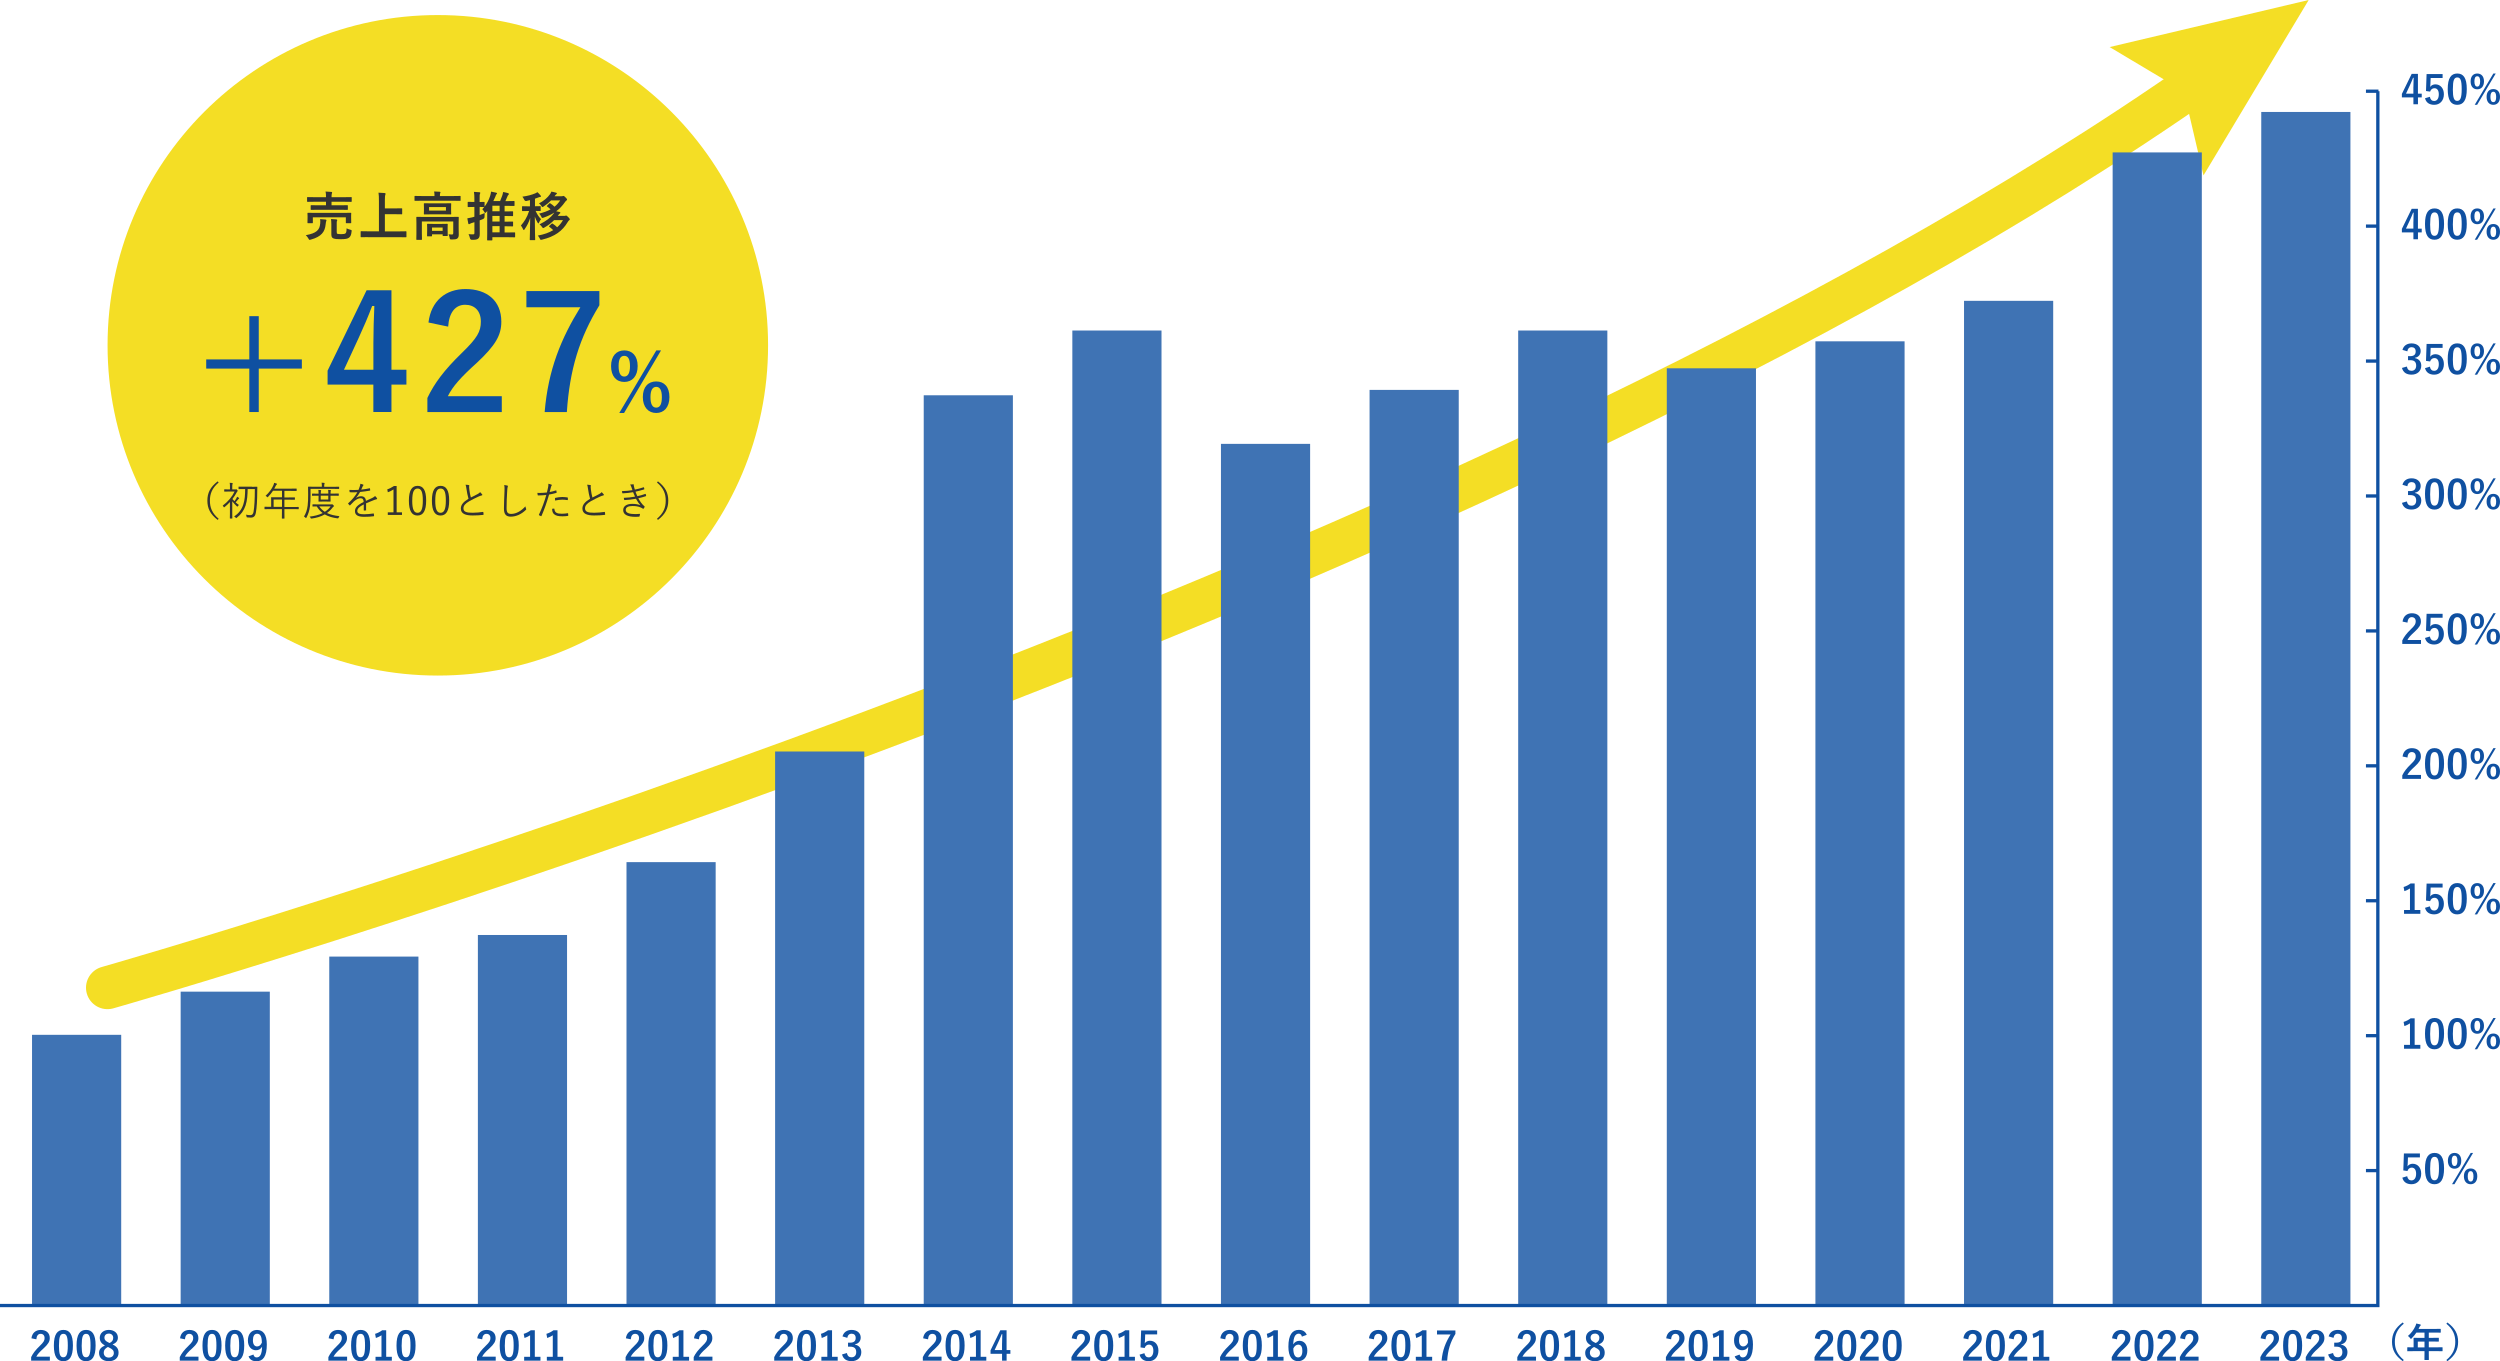 <?xml version="1.0" encoding="UTF-8"?>
<svg id="_レイヤー_2" data-name="レイヤー 2" xmlns="http://www.w3.org/2000/svg" viewBox="0 0 756.99 412.17">
  <defs>
    <style>
      .cls-1 {
        stroke: #f4de25;
        stroke-linecap: round;
        stroke-linejoin: round;
        stroke-width: 13px;
      }

      .cls-1, .cls-2 {
        fill: none;
      }

      .cls-2 {
        stroke: #0f50a1;
        stroke-miterlimit: 10;
      }

      .cls-3 {
        fill: #0f50a1;
      }

      .cls-3, .cls-4, .cls-5, .cls-6 {
        stroke-width: 0px;
      }

      .cls-4 {
        fill: #3f73b4;
      }

      .cls-5 {
        fill: #333;
      }

      .cls-6 {
        fill: #f4de25;
      }
    </style>
  </defs>
  <g id="_イラスト" data-name="イラスト">
    <g>
      <g>
        <circle class="cls-6" cx="132.57" cy="104.56" r="100"/>
        <g>
          <path class="cls-5" d="M96.95,67.75c.05-.51.05-.96-.02-1.41.57.03,1.13.08,1.65.14.18.03.27.1.27.21,0,.13-.05.19-.09.32-.05.11-.11.46-.16.93-.21,2.23-1.24,3.71-4.48,4.61-.17.05-.29.08-.37.08-.14,0-.19-.1-.35-.38-.21-.38-.51-.8-.81-1.04,3.26-.58,4.21-1.62,4.35-3.46ZM96.42,63.52c-1.54,0-2.1.03-2.19.03-.14,0-.16-.02-.16-.18v-1.06c0-.16.02-.18.16-.18.09,0,.65.03,2.19.03h2.29v-1.07h-3.49c-1.46,0-1.95.03-2.05.03-.17,0-.19-.02-.19-.19v-1.09c0-.14.02-.16.19-.16.1,0,.59.03,2.05.03h3.49v-.03c0-.78-.02-1.18-.13-1.68.6.02,1.21.05,1.75.11.14.02.24.1.24.16,0,.11-.03.19-.08.32-.06.16-.1.5-.1,1.09v.03h3.88c1.46,0,1.97-.03,2.06-.03.16,0,.17.02.17.16v1.09c0,.18-.02.19-.17.19-.1,0-.6-.03-2.06-.03h-3.88v1.07h2.57c1.56,0,2.1-.03,2.18-.03.17,0,.19.02.19.18v1.06c0,.16-.02.18-.19.18-.08,0-.62-.03-2.18-.03h-6.54ZM104.05,64.46c1.49,0,2.02-.03,2.13-.03.16,0,.17.02.17.16,0,.1-.03.35-.03.7v.58c0,1.22.03,1.44.03,1.54,0,.16-.02.18-.17.18h-1.29c-.16,0-.17-.02-.17-.18v-1.6h-9.99v1.6c0,.16-.02.18-.17.18h-1.27c-.17,0-.19-.02-.19-.18,0-.11.03-.32.03-1.54v-.48c0-.45-.03-.69-.03-.8,0-.14.02-.16.19-.16.1,0,.63.03,2.11.03h8.66ZM101.97,70.29c0,.37.05.45.22.51.19.06.49.1,1.13.1s1.08-.06,1.29-.24c.25-.21.32-.64.33-1.52.35.18.71.3,1.14.42.41.11.43.11.38.53-.11,1.07-.33,1.5-.76,1.86-.41.34-1.11.48-2.54.48-1.14,0-1.73-.05-2.24-.26-.3-.13-.59-.4-.59-1.14v-3.06c0-.59-.03-1.15-.1-1.65.59.03,1.08.06,1.59.11.21.03.3.11.3.19,0,.13-.05.24-.1.32-.05.13-.06.27-.06.78v2.56Z"/>
          <path class="cls-5" d="M111.39,71.8c-1.43,0-1.92.03-2.02.03-.16,0-.17-.02-.17-.18v-1.46c0-.16.02-.18.17-.18.1,0,.59.03,2.02.03h3.35v-9.03c0-1.3-.02-1.95-.13-2.67.6.02,1.32.05,1.86.11.16.02.29.11.29.21,0,.13-.06.24-.11.37-.06.18-.11.58-.11,1.54v2.53h3.11c1.38,0,1.86-.03,1.95-.03.16,0,.18.02.18.18v1.46c0,.16-.02.18-.18.18-.09,0-.57-.03-1.95-.03h-3.11v5.2h4.34c1.43,0,1.92-.03,2.02-.03.16,0,.17.02.17.18v1.46c0,.16-.02.18-.17.18-.1,0-.59-.03-2.02-.03h-9.48Z"/>
          <path class="cls-5" d="M127.7,60.78c-1.43,0-1.92.03-2.02.03-.16,0-.17-.02-.17-.18v-1.12c0-.16.02-.18.17-.18.1,0,.59.03,2.02.03h3.86v-.05c0-.53-.02-.94-.11-1.33.59,0,1.14.03,1.68.08.16.02.25.08.25.16,0,.11-.06.19-.11.32-.03.13-.06.34-.06.77v.05h4.07c1.43,0,1.92-.03,2.02-.03.16,0,.17.02.17.18v1.12c0,.16-.02.18-.17.18-.1,0-.59-.03-2.02-.03h-9.58ZM138.88,68.99c0,.86.03,1.54.03,2.03,0,.43-.06.86-.38,1.15-.29.26-.65.34-1.79.34-.49,0-.51-.03-.59-.5-.06-.38-.19-.78-.33-1.06.48.05.68.06,1.02.06.25,0,.4-.11.4-.45v-3.51h-9.5v3.59c0,1.18.03,1.73.03,1.81,0,.16-.02.18-.17.18h-1.37c-.16,0-.17-.02-.17-.18,0-.1.03-.58.03-1.81v-3.1c0-1.12-.03-1.6-.03-1.7,0-.16.02-.18.17-.18.11,0,.64.03,2.14.03h8.23c1.51,0,2.03-.03,2.14-.03.16,0,.17.02.17.18,0,.1-.03.66-.03,1.82v1.31ZM134.4,61.57c1.45,0,1.95-.03,2.05-.03.16,0,.17.02.17.18,0,.11-.03.35-.03,1.04v.98c0,.66.03.91.03,1.01,0,.16-.02.18-.17.18-.1,0-.6-.03-2.05-.03h-3.83c-1.45,0-1.95.03-2.05.03-.16,0-.18-.02-.18-.18,0-.1.03-.35.03-1.01v-.98c0-.69-.03-.93-.03-1.04,0-.16.02-.18.18-.18.09,0,.6.03,2.05.03h3.83ZM129.49,71.57c-.16,0-.18-.02-.18-.18,0-.11.03-.37.03-1.84v-.59c0-.61-.03-.91-.03-1.01,0-.16.02-.18.18-.18.09,0,.51.03,1.71.03h2.48c1.19,0,1.6-.03,1.71-.03.16,0,.18.02.18.18,0,.1-.03.38-.03.85v.7c0,1.44.03,1.7.03,1.79,0,.16-.02.18-.18.18h-1.17c-.17,0-.19-.02-.19-.18v-.34h-3.22v.43c0,.16-.02.18-.17.18h-1.14ZM135.03,62.7h-5.11v1.06h5.11v-1.06ZM130.81,69.91h3.22v-1.02h-3.22v1.02Z"/>
          <path class="cls-5" d="M147.22,64.22c-.14.18-.24.27-.32.27-.06,0-.13-.1-.24-.29-.17-.32-.35-.58-.62-.85.19-.19.38-.42.57-.66h-.05c-.09,0-.41-.02-1.32-.03v2.45c.51-.18,1.03-.37,1.53-.59-.03.29-.06.7-.06,1.1q.02.51-.44.69l-1.02.42v.78c0,1.12.02,2.45.02,3.23s-.1,1.23-.51,1.54c-.35.26-.79.34-1.86.34q-.49,0-.6-.5c-.11-.51-.27-.93-.43-1.22.43.05.84.06,1.37.06.32,0,.41-.08.41-.48v-3.2l-.86.26c-.29.1-.43.19-.53.24-.08.06-.17.11-.25.11-.09,0-.17-.05-.21-.19-.11-.43-.21-.96-.3-1.58.51-.08.91-.16,1.46-.3.21-.05.43-.11.68-.19v-2.96h-.29c-1.13,0-1.48.03-1.57.03-.16,0-.17-.02-.17-.18v-1.22c0-.16.02-.18.17-.18.1,0,.45.03,1.57.03h.29v-.78c0-1.02-.02-1.54-.13-2.27.6.02,1.14.05,1.67.11.16.02.25.1.25.18,0,.13-.05.22-.1.34-.1.19-.1.53-.1,1.62v.82c.91,0,1.22-.03,1.32-.03.16,0,.18.02.18.18v1.25c.71-.93,1.3-2.05,1.65-3.14.14-.46.27-.93.32-1.41.56.1,1.16.22,1.51.32.17.06.29.1.29.22,0,.1-.06.18-.19.29-.11.11-.16.3-.37.82-.17.42-.35.82-.56,1.22h2.05c.22-.48.43-1.02.62-1.58.13-.34.24-.78.29-1.17.46.08,1.08.21,1.49.34.16.06.27.14.27.26s-.06.19-.17.29c-.13.1-.21.27-.35.62-.19.46-.35.86-.54,1.25h.75c1.3,0,1.75-.03,1.84-.03.16,0,.17.02.17.18v1.14c0,.16-.02.18-.17.18-.1,0-.54-.03-1.84-.03h-1v1.68h.54c1.32,0,1.75-.03,1.84-.03.18,0,.19.02.19.19v1.07c0,.18-.02.19-.19.19-.09,0-.52-.03-1.84-.03h-.54v1.71h.56c1.3,0,1.75-.03,1.84-.03.16,0,.17.02.17.18v1.1c0,.16-.02.18-.17.18-.1,0-.54-.03-1.84-.03h-.56v1.87h1.11c1.37,0,1.83-.03,1.92-.03.14,0,.16.02.16.18v1.14c0,.16-.02.18-.16.18-.1,0-.56-.03-1.92-.03h-4.81v.78c0,.16-.02.18-.17.18h-1.25c-.16,0-.17-.02-.17-.18,0-.08.03-.51.03-1.84v-6.88l-.3.38ZM151.28,63.98v-1.68h-2.19v1.68h2.19ZM151.28,67.09v-1.71h-2.19v1.71h2.19ZM151.28,70.35v-1.87h-2.19v1.87h2.19Z"/>
          <path class="cls-5" d="M160.48,60.59c-.33.1-.68.18-1.05.26q-.49.1-.71-.4c-.14-.3-.33-.64-.54-.9,1.59-.21,2.92-.59,3.86-.99.29-.13.46-.22.68-.38.38.34.68.64.95.99.09.11.14.18.14.29s-.13.19-.29.19c-.17,0-.32.06-.51.14-.35.13-.68.26-1.02.37v2.29c1.1,0,1.46-.03,1.56-.03.16,0,.17.02.17.18v1.12c0,.16-.02.18-.17.18-.1,0-.43-.02-1.37-.03.46,1.02,1.02,1.86,1.65,2.5-.24.29-.48.69-.62,1.02-.08.18-.13.26-.21.26-.06,0-.13-.08-.22-.24-.32-.54-.59-1.12-.84-1.82,0,3.94.11,6.67.11,6.95,0,.16-.02.18-.19.18h-1.26c-.17,0-.19-.02-.19-.18,0-.27.09-2.99.13-6.56-.41,1.34-.99,2.43-1.67,3.41-.11.18-.19.27-.27.27s-.14-.1-.22-.27c-.19-.43-.45-.85-.65-1.1.97-1.1,1.88-2.46,2.48-4.4h-.33c-1.16,0-1.54.03-1.64.03-.16,0-.17-.02-.17-.18v-1.12c0-.16.02-.18.17-.18.09,0,.48.03,1.64.03h.59v-1.86ZM167.77,66.66c-.78.8-1.71,1.55-2.94,2.24-.17.11-.29.16-.37.16-.11,0-.16-.1-.29-.27-.21-.32-.54-.67-.81-.86,2.03-.98,3.38-2.05,4.27-3.25.06-.08.13-.19.19-.3-.92.59-2,1.09-3.27,1.54-.16.05-.25.08-.33.08-.14,0-.19-.11-.33-.42-.16-.34-.4-.66-.64-.9,1.37-.34,2.51-.75,3.46-1.28-.33-.34-.68-.61-1.05-.88-.13-.08-.13-.13.03-.29l.63-.62c.14-.14.16-.13.32-.03.41.26.86.61,1.27,1.01.67-.54,1.22-1.17,1.72-1.92h-2.76c-.64.67-1.38,1.28-2.25,1.84-.19.13-.29.19-.37.19-.1,0-.18-.11-.32-.34-.17-.27-.46-.59-.73-.77,1.48-.77,2.57-1.71,3.35-2.8.17-.24.3-.5.4-.78.46.1,1.06.21,1.46.34.14.05.22.14.22.24,0,.08-.09.18-.17.22-.13.06-.25.19-.54.61h2.11c.24,0,.33-.02.4-.05.06-.03.11-.05.19-.05.13,0,.25.06.65.48.37.35.44.48.44.62s-.06.19-.17.27c-.16.1-.27.22-.49.53-.78,1.12-1.62,2-2.64,2.75.4.06.76.14,1.06.22.14.05.21.14.21.24,0,.08-.05.16-.16.22-.14.08-.25.19-.51.56l-.13.16h1.91c.24,0,.37-.03.43-.06.08-.03.13-.05.21-.05.11,0,.25.1.68.53.29.3.43.48.43.61s-.05.19-.17.27c-.17.11-.3.27-.49.59-1.57,2.67-3.89,4.37-7.74,5.3-.48.11-.49.13-.7-.35-.16-.34-.38-.64-.6-.88,1.91-.35,3.45-.9,4.67-1.65-.4-.4-.78-.7-1.19-1.01-.14-.1-.14-.13.03-.29l.67-.62c.16-.13.19-.11.32-.05.46.29.94.67,1.37,1.1.71-.62,1.29-1.34,1.76-2.16h-2.7Z"/>
        </g>
        <g>
          <path class="cls-5" d="M66.21,146.1c-2,1.72-2.65,3.39-2.65,5.49s.64,3.78,2.65,5.49l-.3.35c-2.25-1.74-3.12-3.5-3.12-5.84s.87-4.1,3.12-5.84l.3.35Z"/>
          <path class="cls-5" d="M71.14,148.22c.15,0,.2-.02.24-.05.04-.02.07-.05.11-.05.07,0,.16.06.31.23.13.14.19.24.19.3s-.04.1-.11.14-.12.13-.21.31c-.37.7-.8,1.37-1.29,2,.18.23.38.44.6.66.25-.32.41-.54.58-.84.08-.14.17-.3.24-.52.19.11.38.22.54.34.07.05.08.08.08.14s-.05.1-.09.12c-.08.04-.14.1-.24.23-.24.32-.44.56-.74.89.31.29.66.55,1,.79-.11.08-.24.24-.32.37-.06.1-.1.14-.14.14-.04,0-.08-.04-.17-.11-.48-.42-1.01-1.02-1.39-1.52v3.72c0,.95.02,1.34.02,1.4,0,.08-.01.1-.1.1h-.55c-.08,0-.1-.01-.1-.1,0-.06.02-.46.02-1.4v-3.5c-.5.55-1.04,1.07-1.6,1.52-.08.06-.13.1-.18.1s-.08-.05-.13-.16c-.07-.14-.17-.28-.27-.38,1.55-1.13,2.84-2.67,3.59-4.25h-1.81c-.89,0-1.17.02-1.23.02-.08,0-.1-.01-.1-.1v-.49c0-.08.01-.1.1-.1.06,0,.33.02,1.23.02h.41v-.66c0-.61,0-.98-.08-1.34.3.01.5.02.78.06.08.01.14.06.14.11,0,.08-.04.14-.07.23-.06.13-.07.36-.07.94v.67h.82ZM76.28,147.4c1.1,0,1.47-.02,1.53-.02.08,0,.11.02.11.11-.02.36-.02.71-.02,1.03-.02,2.95-.13,5.21-.44,6.81-.17.91-.62,1.4-1.5,1.4-.37,0-.66-.01-1.07-.06-.21-.02-.21-.04-.25-.29-.02-.18-.08-.4-.18-.54.7.13.99.14,1.39.14.56,0,.82-.43.92-1,.25-1.43.39-3.63.39-6.9h-2.17c-.02,1.77-.13,3.44-.63,4.98-.54,1.58-1.38,2.73-2.67,3.71-.07.07-.12.11-.17.11s-.08-.05-.18-.16c-.13-.14-.32-.28-.46-.35,1.42-.9,2.3-2.13,2.79-3.62.46-1.39.55-2.9.56-4.67h-.38c-1.1,0-1.45.02-1.53.02-.08,0-.09-.01-.09-.1v-.55c0-.08.01-.1.09-.1.07,0,.43.02,1.53.02h2.44Z"/>
          <path class="cls-5" d="M90.46,154.08c0,.08-.01.1-.1.1-.06,0-.44-.02-1.56-.02h-2.68v.8c0,1.33.02,1.92.02,1.98,0,.08-.01.08-.08.08h-.6c-.1,0-.11,0-.11-.08,0-.07.02-.65.02-1.98v-.8h-3.62c-1.12,0-1.5.02-1.56.02-.08,0-.1-.01-.1-.1v-.54c0-.08.01-.1.1-.1.06,0,.44.02,1.56.02h.36v-1.76c0-.7-.02-.97-.02-1.04,0-.08.01-.1.1-.1.06,0,.48.02,1.67.02h1.53v-1.98h-2.72c-.42.64-.91,1.25-1.51,1.86-.07.08-.12.13-.16.13s-.08-.05-.17-.14c-.12-.14-.26-.25-.41-.32,1.13-1.03,1.85-2.07,2.34-3.15.13-.3.21-.55.25-.79.3.07.54.16.74.23.08.04.12.08.12.16s-.04.11-.11.17c-.1.07-.18.18-.3.43-.13.26-.26.53-.41.78h5.02c1.19,0,1.6-.02,1.66-.02.08,0,.1.01.1.1v.52c0,.08-.01.1-.1.1-.06,0-.46-.02-1.66-.02h-1.95v1.98h1.44c1.19,0,1.58-.02,1.66-.02s.08.01.08.1v.52c0,.08-.01.1-.08.1s-.46-.02-1.66-.02h-1.44v2.22h2.68c1.12,0,1.5-.02,1.56-.02.08,0,.1.01.1.1v.54ZM85.39,151.25h-2.54v2.22h2.54v-2.22Z"/>
          <path class="cls-5" d="M102.67,147.95c0,.08,0,.1-.08.1-.07,0-.46-.02-1.66-.02h-6.9v1.93c0,1.48-.02,2.21-.17,3.37-.14,1.18-.51,2.37-1.08,3.41-.05.1-.08.14-.12.14s-.08-.04-.16-.12c-.16-.18-.33-.3-.46-.36.58-.92.99-2.1,1.12-3.35.12-1.06.14-1.79.14-3.18,0-1.66-.02-2.34-.02-2.41,0-.08.01-.1.1-.1.07,0,.48.02,1.67.02h2.4v-.26c0-.37-.01-.68-.08-.97.31.01.5.02.79.06.1.01.14.06.14.1,0,.08-.02.14-.06.23-.05.11-.07.29-.07.58v.28h2.78c1.19,0,1.58-.02,1.66-.02.08,0,.08.01.08.1v.49ZM100.24,152.75c.11,0,.17-.02.21-.05.05-.02.08-.02.11-.02.08,0,.14.05.32.22.17.16.25.26.25.32,0,.07-.04.12-.11.16-.09.05-.18.13-.33.32-.5.67-1.07,1.21-1.68,1.64,1.04.5,2.29.79,3.78.95-.11.11-.2.3-.26.47q-.08.23-.32.2c-1.49-.19-2.78-.56-3.87-1.2-1.21.7-2.57,1.06-3.97,1.26-.23.02-.25.04-.33-.19-.06-.16-.16-.29-.3-.4,1.39-.16,2.78-.48,3.97-1.08-.7-.53-1.3-1.18-1.79-2-.85.01-1.16.02-1.2.02-.08,0-.1-.01-.1-.1v-.46c0-.08.01-.1.1-.1.06,0,.44.02,1.61.02h3.92ZM102.57,150.02c0,.08-.01.1-.09.1-.06,0-.48-.02-1.69-.02h-.71v.56c0,.73.02,1.07.02,1.13,0,.08-.01.1-.09.1-.06,0-.32-.02-1.14-.02h-1.19c-.82,0-1.07.02-1.13.02-.09,0-.11-.01-.11-.1,0-.07.02-.4.02-1.13v-.56h-.3c-1.08,0-1.53.02-1.58.02-.08,0-.1-.01-.1-.1v-.46c0-.08.01-.1.1-.1.06,0,.5.02,1.58.02h.3c0-.5-.01-.86-.07-1.14.26.01.5.04.73.07.08.01.13.05.13.08,0,.08-.04.13-.06.2-.04.11-.06.36-.06.78h2.29c0-.5-.02-.86-.07-1.14.26.01.5.04.73.07.08.01.13.05.13.08,0,.08-.04.13-.06.2-.05.12-.06.36-.06.78h.71c1.22,0,1.63-.02,1.69-.02.08,0,.09.01.09.1v.46ZM96.67,153.34c.48.67,1.02,1.21,1.69,1.63.68-.43,1.27-.97,1.75-1.63h-3.44ZM99.4,150.09h-2.29v1.16h2.29v-1.16Z"/>
          <path class="cls-5" d="M110.89,154.41c0,.1-.02.13-.13.14-.12.02-.36.05-.51.05-.07,0-.11-.06-.11-.14,0-.53,0-1.12.01-1.73-1.31.66-1.96,1.27-1.96,1.99s.66,1,2.04,1c.99,0,1.97-.12,2.84-.24.06-.01.11,0,.13.08.04.18.07.42.07.59,0,.11-.05.16-.1.17-.85.11-1.82.17-2.94.17-1.67,0-2.75-.43-2.75-1.71,0-1.01.66-1.82,2.63-2.79-.02-.82-.3-1.14-1-1.13-.51.01-1.19.31-1.95.97-.43.41-.72.72-1.13,1.16-.07.08-.12.08-.18.02-.12-.11-.32-.34-.42-.47-.04-.07-.05-.1.02-.17,1.08-.95,2.07-2.11,2.76-3.33-.74.05-1.47.05-2.22.02-.1,0-.12-.04-.13-.12-.02-.14-.06-.41-.07-.6.87.05,1.8.05,2.77-.01.14-.36.31-.76.43-1.2.06-.2.11-.38.1-.65.34.06.69.17.89.26.12.06.12.18.02.26-.05.05-.12.13-.21.34-.14.3-.25.55-.41.91.83-.08,1.69-.22,2.51-.4.1-.02.12-.02.14.05.02.17.06.34.07.53,0,.08-.02.12-.16.14-.94.17-1.95.3-2.91.4-.41.73-.79,1.3-1.22,1.79v.02c.51-.36,1.04-.52,1.5-.52.88,0,1.41.47,1.5,1.4.58-.26,1.26-.58,1.86-.86.35-.17.66-.36.91-.61.27.24.51.55.58.7.1.18,0,.25-.12.28-.14.02-.38.08-.66.19-.91.38-1.66.66-2.53,1.03v2.01Z"/>
          <path class="cls-5" d="M120.1,155.13h1.62v.8h-4.3v-.8h1.73v-6.93c-.45.31-1.05.61-1.72.86l-.17-.88c.73-.24,1.42-.61,2.03-1.03h.81v7.98Z"/>
          <path class="cls-5" d="M129.04,151.55c0,3.18-.93,4.55-2.62,4.55s-2.61-1.34-2.61-4.52.96-4.47,2.63-4.47,2.6,1.28,2.6,4.45ZM124.82,151.56c0,2.69.52,3.71,1.6,3.71s1.61-1.02,1.61-3.71-.51-3.63-1.58-3.63-1.62.94-1.62,3.63Z"/>
          <path class="cls-5" d="M136.01,151.55c0,3.18-.93,4.55-2.62,4.55s-2.61-1.34-2.61-4.52.96-4.47,2.63-4.47,2.6,1.28,2.6,4.45ZM131.79,151.56c0,2.69.52,3.71,1.6,3.71s1.61-1.02,1.61-3.71-.51-3.63-1.58-3.63-1.62.94-1.62,3.63Z"/>
          <path class="cls-5" d="M141.96,146.87c.1.02.14.1.14.16,0,.12-.06.23-.06.42.01.26.04.5.07.77.11.86.25,1.67.46,2.42.7-.35,1.42-.68,2.12-1.08.38-.22.52-.34.69-.55.24.23.45.46.61.67.1.14.07.31-.14.34-.3.05-.69.22-1.05.38-.87.41-1.89.9-2.71,1.37-1.2.71-1.76,1.33-1.76,2.17,0,1.07,1,1.33,2.8,1.32,1.11-.01,2.18-.12,3.06-.25.11-.01.14.01.17.11.04.19.06.42.07.62.01.11-.04.16-.17.17-.98.11-1.83.17-3.17.17-2.06,0-3.55-.46-3.55-2.1,0-1.15.81-2.04,2.32-2.96-.26-.89-.51-2.12-.63-3.07-.07-.55-.13-.85-.26-1.18.36.01.73.05.98.11Z"/>
          <path class="cls-5" d="M153.61,147.02c.13.04.19.1.19.18,0,.1-.05.19-.09.31-.05.14-.1.52-.14,1.24-.11,1.81-.18,3.45-.18,5.11,0,1.34.37,1.75,1.41,1.75,1.51,0,3.06-.92,4.29-2.29.04.28.13.52.2.7.02.07.05.12.05.17,0,.07-.04.13-.14.23-1.25,1.21-2.84,2.02-4.54,2.02-1.35,0-2.07-.65-2.07-2.41s.11-3.66.17-5.35c.02-.74.04-1.26-.1-1.81.36.04.73.08.97.17Z"/>
          <path class="cls-5" d="M168.34,148.51c.09-.02.13,0,.14.08.02.14.05.35.06.49.01.12-.01.16-.12.18-.77.22-1.43.37-2.16.49-.71,2.43-1.44,4.52-2.29,6.46-.05.11-.09.11-.18.07-.09-.04-.41-.18-.56-.26-.06-.04-.07-.1-.05-.16.99-2.11,1.67-3.98,2.23-5.98-.77.08-1.6.13-2.41.14-.14,0-.17-.01-.19-.12-.02-.17-.06-.42-.1-.66.23.02.43.02.75.02.56,0,1.38-.05,2.14-.14.17-.64.26-1.07.35-1.51.06-.34.12-.73.1-1.13.33.06.7.17.95.28.06.02.1.07.1.13s-.04.12-.1.19c-.08.11-.13.22-.19.47-.14.49-.25.98-.38,1.44.56-.1,1.23-.28,1.9-.49ZM167.74,154c.09,0,.12.02.13.12.08,1.08.75,1.44,2.25,1.44.61,0,1.28-.08,1.76-.16.1-.01.13-.01.14.08.02.14.05.41.05.58,0,.12-.04.14-.13.16-.37.06-.99.12-1.56.12-1.29,0-2.09-.17-2.62-.66-.42-.36-.57-.9-.58-1.62.2-.04.43-.06.56-.06ZM168.04,150.92c0-.11.02-.14.15-.18.69-.16,1.38-.25,2.09-.25.49,0,1.01.06,1.48.12.14.02.17.06.18.13.01.12.02.37.01.53-.01.14-.05.18-.15.16-.51-.08-1.03-.13-1.53-.13-.74,0-1.48.11-2.19.26-.02-.2-.04-.49-.04-.64Z"/>
          <path class="cls-5" d="M178.77,146.87c.1.02.14.1.14.16,0,.12-.06.23-.06.42.01.26.04.5.07.77.11.86.25,1.67.46,2.42.7-.35,1.42-.68,2.12-1.08.38-.22.52-.34.69-.55.24.23.45.46.61.67.1.14.07.31-.14.34-.3.05-.69.22-1.05.38-.87.41-1.89.9-2.71,1.37-1.2.71-1.76,1.33-1.76,2.17,0,1.07,1,1.33,2.8,1.32,1.11-.01,2.18-.12,3.06-.25.11-.01.14.01.17.11.04.19.06.42.07.62.01.11-.04.16-.17.17-.98.11-1.83.17-3.17.17-2.06,0-3.55-.46-3.55-2.1,0-1.15.81-2.04,2.32-2.96-.26-.89-.51-2.12-.63-3.07-.07-.55-.13-.85-.26-1.18.36.01.73.05.98.11Z"/>
          <path class="cls-5" d="M191.18,147.49c-.11-.34-.2-.53-.39-.77.35-.06.7-.08.93-.08.12,0,.2.06.2.14,0,.05-.02.12-.02.19,0,.11.02.22.1.5.08.31.15.53.23.78.85-.18,1.68-.37,2.63-.7.07-.02.11-.04.13.05.05.14.08.31.11.44.01.1-.02.14-.11.17-.88.28-1.72.48-2.56.67.14.43.33.89.56,1.36.88-.18,1.64-.4,2.37-.68.1-.04.13-.02.17.06.05.16.08.3.11.46.01.08,0,.13-.1.17-.73.24-1.51.46-2.26.62.46.88,1.12,1.82,1.86,2.45.07.07.1.11.05.2-.07.17-.18.34-.29.47-.1.11-.16.12-.26.02-.24-.17-.55-.31-.85-.43-.63-.24-1.33-.36-2.28-.36-1.24,0-2.04.36-2.04,1.19,0,.92,1.12,1.26,3.01,1.26.43,0,.82-.04,1.22-.07.09-.01.11.05.09.13-.02.17-.07.4-.13.58-.02.1-.05.13-.16.14-.31.02-.6.05-1.05.05-2.38,0-3.75-.65-3.75-2.03,0-1.18,1.01-1.9,2.75-1.9,1.01,0,1.86.14,2.47.44-.46-.52-.91-1.18-1.35-1.99-1.2.22-2.34.36-3.44.4-.1,0-.11-.01-.14-.12-.05-.14-.1-.38-.11-.56,1.23-.04,2.31-.16,3.4-.36-.19-.41-.39-.88-.58-1.35-.97.18-2.07.31-3.13.35-.09,0-.13-.01-.15-.12-.02-.1-.07-.34-.11-.55,1.13-.01,2.32-.16,3.19-.29-.09-.28-.18-.54-.31-.92Z"/>
          <path class="cls-5" d="M199.23,145.75c2.25,1.74,3.12,3.5,3.12,5.84s-.87,4.1-3.12,5.84l-.3-.35c2-1.72,2.65-3.39,2.65-5.49s-.64-3.78-2.65-5.49l.3-.35Z"/>
        </g>
        <g>
          <path class="cls-3" d="M78.35,108.83h13.05v2.78h-13.05v13.15h-2.86v-13.15h-13.05v-2.78h13.05v-13.1h2.86v13.1Z"/>
          <path class="cls-3" d="M118.53,111.95h4.53v4.51h-4.53v8.3h-5.48v-8.3h-13.86v-4.22l11.81-24.34h7.53v24.05ZM113.06,103.89c0-3.89.14-7.54.29-11.23h-.67c-1.19,3.17-2.57,6.38-4.05,9.6l-4.48,9.7h8.91v-8.06Z"/>
          <path class="cls-3" d="M129.74,97.65c.81-6.58,5.24-10.13,11.2-10.13,6.53,0,10.86,3.55,10.86,9.89,0,4.08-1.76,7.15-7.34,12.38-5,4.51-7.38,7.2-8.86,10.18h16.34v4.8h-22.53v-4.27c2.14-4.51,5.19-8.54,10.38-13.58,4.76-4.61,5.81-6.53,5.81-9.55,0-3.22-1.86-5.09-4.76-5.09s-4.86,2.26-5.14,6.62l-5.96-1.25Z"/>
          <path class="cls-3" d="M181.5,92.42c-6.05,9.84-9,19.44-9.86,32.35h-6.72c1.05-12.82,5-22.32,10.81-31.73h-16.34v-4.9h22.1v4.27Z"/>
          <path class="cls-3" d="M193.08,110.83c0,3.1-1.64,4.82-4.05,4.82s-4-1.73-4-4.8,1.62-4.75,4-4.75,4.05,1.63,4.05,4.73ZM187.31,110.85c0,2.09.57,3.17,1.71,3.17s1.74-1.08,1.74-3.17-.57-3.1-1.74-3.1-1.71,1.03-1.71,3.1ZM188.96,125.06h-1.45l11.22-18.96h1.43l-11.2,18.96ZM202.7,120.23c0,3.1-1.64,4.82-4,4.82s-4.05-1.73-4.05-4.82,1.62-4.73,4.05-4.73,4,1.63,4,4.73ZM196.96,120.26c0,2.09.57,3.17,1.74,3.17s1.71-1.08,1.71-3.17-.57-3.12-1.71-3.12-1.74,1.06-1.74,3.12Z"/>
        </g>
      </g>
      <g>
        <path class="cls-1" d="M32.54,299.07S439.24,183.79,667.92,23.06"/>
        <polygon class="cls-6" points="667.21 53.11 661.25 27.65 638.79 14.25 699.06 0 667.21 53.11"/>
      </g>
      <g>
        <g>
          <rect class="cls-4" x="9.7" y="313.34" width="27" height="81.71"/>
          <rect class="cls-4" x="54.7" y="300.27" width="27" height="94.78"/>
          <rect class="cls-4" x="99.7" y="289.65" width="27" height="105.4"/>
          <rect class="cls-4" x="144.7" y="283.11" width="27" height="111.94"/>
          <rect class="cls-4" x="189.7" y="261.05" width="27" height="134"/>
          <rect class="cls-4" x="234.7" y="227.55" width="27" height="167.5"/>
          <rect class="cls-4" x="279.7" y="119.69" width="27" height="275.36"/>
          <rect class="cls-4" x="324.7" y="100.08" width="27" height="294.97"/>
          <rect class="cls-4" x="369.7" y="134.4" width="27" height="260.65"/>
          <rect class="cls-4" x="414.7" y="118.06" width="27" height="276.99"/>
          <rect class="cls-4" x="459.7" y="100.08" width="27" height="294.97"/>
          <rect class="cls-4" x="504.7" y="111.52" width="27" height="283.53"/>
          <rect class="cls-4" x="549.7" y="103.35" width="27" height="291.7"/>
          <rect class="cls-4" x="594.7" y="91.09" width="27" height="303.96"/>
          <rect class="cls-4" x="639.7" y="46.15" width="27" height="348.9"/>
          <rect class="cls-4" x="684.7" y="33.9" width="27" height="361.15"/>
        </g>
        <polyline class="cls-2" points="0 395.31 720 395.31 720 27.62"/>
        <g>
          <path class="cls-3" d="M9.52,405.23c.2-1.64,1.32-2.53,2.82-2.53,1.64,0,2.73.89,2.73,2.47,0,1.02-.44,1.79-1.85,3.09-1.26,1.13-1.86,1.8-2.23,2.54h4.11v1.2h-5.67v-1.07c.54-1.13,1.31-2.14,2.61-3.39,1.2-1.15,1.46-1.63,1.46-2.39,0-.8-.47-1.27-1.2-1.27s-1.22.56-1.3,1.66l-1.5-.31Z"/>
          <path class="cls-3" d="M22.08,407.4c0,3.39-1.03,4.77-2.9,4.77s-2.87-1.36-2.87-4.75,1.04-4.73,2.89-4.73,2.88,1.32,2.88,4.7ZM17.85,407.41c0,2.7.37,3.57,1.32,3.57s1.36-.89,1.36-3.57-.37-3.53-1.33-3.53-1.34.82-1.34,3.53Z"/>
          <path class="cls-3" d="M28.95,407.4c0,3.39-1.03,4.77-2.9,4.77s-2.87-1.36-2.87-4.75,1.04-4.73,2.89-4.73,2.88,1.32,2.88,4.7ZM24.73,407.41c0,2.7.37,3.57,1.32,3.57s1.36-.89,1.36-3.57-.37-3.53-1.33-3.53-1.34.82-1.34,3.53Z"/>
          <path class="cls-3" d="M35.9,409.63c0,1.52-1.16,2.54-2.95,2.54s-2.96-.95-2.96-2.5c0-1.06.55-1.68,1.78-2.28-1.14-.59-1.56-1.32-1.56-2.34,0-1.32,1.09-2.36,2.73-2.36s2.76.96,2.76,2.32c0,.98-.53,1.64-1.61,2.09,1.32.62,1.81,1.34,1.81,2.53ZM32.67,407.85c-.85.47-1.26.96-1.26,1.73,0,.89.59,1.49,1.52,1.49s1.54-.53,1.54-1.39c0-.72-.35-1.13-1.45-1.66l-.35-.17ZM33.2,406.66c.8-.42,1.08-.89,1.08-1.59,0-.78-.58-1.27-1.34-1.27s-1.32.47-1.32,1.25c0,.62.3,1.02,1.25,1.46l.34.16Z"/>
        </g>
        <g>
          <path class="cls-3" d="M54.52,405.23c.2-1.64,1.32-2.53,2.82-2.53,1.64,0,2.73.89,2.73,2.47,0,1.02-.44,1.79-1.85,3.09-1.26,1.13-1.86,1.8-2.23,2.54h4.11v1.2h-5.67v-1.07c.54-1.13,1.31-2.14,2.61-3.39,1.2-1.15,1.46-1.63,1.46-2.39,0-.8-.47-1.27-1.2-1.27s-1.22.56-1.3,1.66l-1.5-.31Z"/>
          <path class="cls-3" d="M67.08,407.4c0,3.39-1.03,4.77-2.9,4.77s-2.87-1.36-2.87-4.75,1.04-4.73,2.89-4.73,2.88,1.32,2.88,4.7ZM62.85,407.41c0,2.7.37,3.57,1.32,3.57s1.36-.89,1.36-3.57-.37-3.53-1.33-3.53-1.34.82-1.34,3.53Z"/>
          <path class="cls-3" d="M73.95,407.4c0,3.39-1.03,4.77-2.9,4.77s-2.87-1.36-2.87-4.75,1.04-4.73,2.89-4.73,2.88,1.32,2.88,4.7ZM69.73,407.41c0,2.7.37,3.57,1.32,3.57s1.36-.89,1.36-3.57-.37-3.53-1.33-3.53-1.34.82-1.34,3.53Z"/>
          <path class="cls-3" d="M76.73,410.14c.17.61.46.88.96.88,1.02,0,1.61-.86,1.67-3.26-.4.74-1.03,1.09-1.87,1.09-1.39,0-2.43-1.14-2.43-2.95,0-1.98,1.08-3.2,2.76-3.2,1.81,0,2.97,1.31,2.97,4.39,0,3.66-1.15,5.09-3.12,5.09-1.25,0-2.04-.49-2.41-1.48l1.47-.55ZM77.87,403.85c-.89,0-1.29.77-1.29,2.02,0,1.16.49,1.83,1.26,1.83.66,0,1.13-.41,1.45-1.15-.01-1.79-.43-2.7-1.42-2.7Z"/>
        </g>
        <g>
          <path class="cls-3" d="M99.52,405.23c.2-1.64,1.32-2.53,2.82-2.53,1.64,0,2.73.89,2.73,2.47,0,1.02-.44,1.79-1.85,3.09-1.26,1.13-1.86,1.8-2.23,2.54h4.11v1.2h-5.67v-1.07c.54-1.13,1.31-2.14,2.61-3.39,1.2-1.15,1.46-1.63,1.46-2.39,0-.8-.47-1.27-1.2-1.27s-1.22.56-1.3,1.66l-1.5-.31Z"/>
          <path class="cls-3" d="M112.08,407.4c0,3.39-1.03,4.77-2.9,4.77s-2.87-1.36-2.87-4.75,1.04-4.73,2.89-4.73,2.88,1.32,2.88,4.7ZM107.85,407.41c0,2.7.37,3.57,1.32,3.57s1.36-.89,1.36-3.57-.37-3.53-1.33-3.53-1.34.82-1.34,3.53Z"/>
          <path class="cls-3" d="M116.94,410.84h1.71v1.16h-4.94v-1.16h1.8v-6.52c-.46.31-1.03.6-1.69.82l-.24-1.26c.79-.23,1.5-.61,2.14-1.08h1.22v8.05Z"/>
          <path class="cls-3" d="M125.83,407.4c0,3.39-1.03,4.77-2.9,4.77s-2.87-1.36-2.87-4.75,1.04-4.73,2.89-4.73,2.88,1.32,2.88,4.7ZM121.61,407.41c0,2.7.37,3.57,1.32,3.57s1.36-.89,1.36-3.57-.37-3.53-1.33-3.53-1.34.82-1.34,3.53Z"/>
        </g>
        <g>
          <path class="cls-3" d="M144.52,405.23c.2-1.64,1.32-2.53,2.82-2.53,1.64,0,2.73.89,2.73,2.47,0,1.02-.44,1.79-1.85,3.09-1.26,1.13-1.86,1.8-2.23,2.54h4.11v1.2h-5.67v-1.07c.54-1.13,1.31-2.14,2.61-3.39,1.2-1.15,1.46-1.63,1.46-2.39,0-.8-.47-1.27-1.2-1.27s-1.22.56-1.3,1.66l-1.5-.31Z"/>
          <path class="cls-3" d="M157.08,407.4c0,3.39-1.03,4.77-2.9,4.77s-2.87-1.36-2.87-4.75,1.04-4.73,2.89-4.73,2.88,1.32,2.88,4.7ZM152.85,407.41c0,2.7.37,3.57,1.32,3.57s1.36-.89,1.36-3.57-.37-3.53-1.33-3.53-1.34.82-1.34,3.53Z"/>
          <path class="cls-3" d="M161.94,410.84h1.71v1.16h-4.94v-1.16h1.8v-6.52c-.46.31-1.03.6-1.69.82l-.24-1.26c.79-.23,1.5-.61,2.14-1.08h1.22v8.05Z"/>
          <path class="cls-3" d="M168.81,410.84h1.71v1.16h-4.94v-1.16h1.8v-6.52c-.46.31-1.03.6-1.69.82l-.24-1.26c.79-.23,1.5-.61,2.14-1.08h1.22v8.05Z"/>
        </g>
        <g>
          <path class="cls-3" d="M189.52,405.23c.2-1.64,1.32-2.53,2.82-2.53,1.64,0,2.73.89,2.73,2.47,0,1.02-.44,1.79-1.85,3.09-1.26,1.13-1.86,1.8-2.23,2.54h4.11v1.2h-5.67v-1.07c.54-1.13,1.31-2.14,2.61-3.39,1.2-1.15,1.46-1.63,1.46-2.39,0-.8-.47-1.27-1.2-1.27s-1.22.56-1.3,1.66l-1.5-.31Z"/>
          <path class="cls-3" d="M202.08,407.4c0,3.39-1.03,4.77-2.9,4.77s-2.87-1.36-2.87-4.75,1.04-4.73,2.89-4.73,2.88,1.32,2.88,4.7ZM197.85,407.41c0,2.7.37,3.57,1.32,3.57s1.36-.89,1.36-3.57-.37-3.53-1.33-3.53-1.34.82-1.34,3.53Z"/>
          <path class="cls-3" d="M206.94,410.84h1.71v1.16h-4.94v-1.16h1.8v-6.52c-.46.31-1.03.6-1.69.82l-.24-1.26c.79-.23,1.5-.61,2.14-1.08h1.22v8.05Z"/>
          <path class="cls-3" d="M210.14,405.23c.2-1.64,1.32-2.53,2.82-2.53,1.64,0,2.73.89,2.73,2.47,0,1.02-.44,1.79-1.85,3.09-1.26,1.13-1.86,1.8-2.23,2.54h4.11v1.2h-5.67v-1.07c.54-1.13,1.31-2.14,2.61-3.39,1.2-1.15,1.46-1.63,1.46-2.39,0-.8-.47-1.27-1.2-1.27s-1.22.56-1.3,1.66l-1.5-.31Z"/>
        </g>
        <g>
          <path class="cls-3" d="M234.52,405.23c.2-1.64,1.32-2.53,2.82-2.53,1.64,0,2.73.89,2.73,2.47,0,1.02-.44,1.79-1.85,3.09-1.26,1.13-1.86,1.8-2.23,2.54h4.11v1.2h-5.67v-1.07c.54-1.13,1.31-2.14,2.61-3.39,1.2-1.15,1.46-1.63,1.46-2.39,0-.8-.47-1.27-1.2-1.27s-1.22.56-1.3,1.66l-1.5-.31Z"/>
          <path class="cls-3" d="M247.08,407.4c0,3.39-1.03,4.77-2.9,4.77s-2.87-1.36-2.87-4.75,1.04-4.73,2.89-4.73,2.88,1.32,2.88,4.7ZM242.85,407.41c0,2.7.37,3.57,1.32,3.57s1.36-.89,1.36-3.57-.37-3.53-1.33-3.53-1.34.82-1.34,3.53Z"/>
          <path class="cls-3" d="M251.94,410.84h1.71v1.16h-4.94v-1.16h1.8v-6.52c-.46.31-1.03.6-1.69.82l-.24-1.26c.79-.23,1.5-.61,2.14-1.08h1.22v8.05Z"/>
          <path class="cls-3" d="M255.1,404.67c.35-1.3,1.38-1.98,2.77-1.98,1.67,0,2.75.97,2.75,2.3,0,1.08-.65,1.87-1.75,2.06v.08c1.24.26,1.93,1.09,1.93,2.3,0,1.62-1.18,2.72-2.93,2.72-1.51,0-2.51-.61-2.91-2.03l1.47-.43c.2.92.64,1.29,1.43,1.29.86,0,1.4-.58,1.4-1.55,0-1.04-.49-1.66-1.78-1.66h-.7v-1.22h.64c1.2,0,1.68-.52,1.68-1.44,0-.84-.49-1.28-1.26-1.28-.63,0-1.15.4-1.27,1.26l-1.48-.44Z"/>
        </g>
        <g>
          <path class="cls-3" d="M279.52,405.23c.2-1.64,1.32-2.53,2.82-2.53,1.64,0,2.73.89,2.73,2.47,0,1.02-.44,1.79-1.85,3.09-1.26,1.13-1.86,1.8-2.23,2.54h4.11v1.2h-5.67v-1.07c.54-1.13,1.31-2.14,2.61-3.39,1.2-1.15,1.46-1.63,1.46-2.39,0-.8-.47-1.27-1.2-1.27s-1.22.56-1.3,1.66l-1.5-.31Z"/>
          <path class="cls-3" d="M292.08,407.4c0,3.39-1.03,4.77-2.9,4.77s-2.87-1.36-2.87-4.75,1.04-4.73,2.89-4.73,2.88,1.32,2.88,4.7ZM287.85,407.41c0,2.7.37,3.57,1.32,3.57s1.36-.89,1.36-3.57-.37-3.53-1.33-3.53-1.34.82-1.34,3.53Z"/>
          <path class="cls-3" d="M296.94,410.84h1.71v1.16h-4.94v-1.16h1.8v-6.52c-.46.31-1.03.6-1.69.82l-.24-1.26c.79-.23,1.5-.61,2.14-1.08h1.22v8.05Z"/>
          <path class="cls-3" d="M304.8,408.8h1.14v1.13h-1.14v2.08h-1.38v-2.08h-3.49v-1.06l2.97-6.08h1.89v6.01ZM303.42,406.78c0-.97.04-1.88.07-2.81h-.17c-.3.79-.65,1.6-1.02,2.4l-1.13,2.42h2.24v-2.01Z"/>
        </g>
        <g>
          <path class="cls-3" d="M324.52,405.23c.2-1.64,1.32-2.53,2.82-2.53,1.64,0,2.73.89,2.73,2.47,0,1.02-.44,1.79-1.85,3.09-1.26,1.13-1.86,1.8-2.23,2.54h4.11v1.2h-5.67v-1.07c.54-1.13,1.31-2.14,2.61-3.39,1.2-1.15,1.46-1.63,1.46-2.39,0-.8-.47-1.27-1.2-1.27s-1.22.56-1.3,1.66l-1.5-.31Z"/>
          <path class="cls-3" d="M337.08,407.4c0,3.39-1.03,4.77-2.9,4.77s-2.87-1.36-2.87-4.75,1.04-4.73,2.89-4.73,2.88,1.32,2.88,4.7ZM332.85,407.41c0,2.7.37,3.57,1.32,3.57s1.36-.89,1.36-3.57-.37-3.53-1.33-3.53-1.34.82-1.34,3.53Z"/>
          <path class="cls-3" d="M341.94,410.84h1.71v1.16h-4.94v-1.16h1.8v-6.52c-.46.31-1.03.6-1.69.82l-.24-1.26c.79-.23,1.5-.61,2.14-1.08h1.22v8.05Z"/>
          <path class="cls-3" d="M350.38,404.05h-3.62l-.07,1.85c-.01.28-.04.6-.07.86.32-.48.89-.79,1.57-.79,1.51,0,2.58,1.19,2.58,3,0,1.93-1.2,3.2-2.93,3.2-1.44,0-2.46-.65-2.78-1.99l1.46-.44c.17.89.64,1.27,1.31,1.27.86,0,1.4-.74,1.4-2.01,0-1.19-.49-1.86-1.33-1.86-.61,0-1.09.37-1.3,1.03l-1.25-.18.18-5.13h4.85v1.2Z"/>
        </g>
        <g>
          <path class="cls-3" d="M369.52,405.23c.2-1.64,1.32-2.53,2.82-2.53,1.64,0,2.73.89,2.73,2.47,0,1.02-.44,1.79-1.85,3.09-1.26,1.13-1.86,1.8-2.23,2.54h4.11v1.2h-5.67v-1.07c.54-1.13,1.31-2.14,2.61-3.39,1.2-1.15,1.46-1.63,1.46-2.39,0-.8-.47-1.27-1.2-1.27s-1.22.56-1.3,1.66l-1.5-.31Z"/>
          <path class="cls-3" d="M382.08,407.4c0,3.39-1.03,4.77-2.9,4.77s-2.87-1.36-2.87-4.75,1.04-4.73,2.89-4.73,2.88,1.32,2.88,4.7ZM377.85,407.41c0,2.7.37,3.57,1.32,3.57s1.36-.89,1.36-3.57-.37-3.53-1.33-3.53-1.34.82-1.34,3.53Z"/>
          <path class="cls-3" d="M386.94,410.84h1.71v1.16h-4.94v-1.16h1.8v-6.52c-.46.31-1.03.6-1.69.82l-.24-1.26c.79-.23,1.5-.61,2.14-1.08h1.22v8.05Z"/>
          <path class="cls-3" d="M394.21,404.73c-.14-.67-.53-.9-.96-.9-1.09,0-1.61,1.14-1.66,3.24.42-.72,1.1-1.08,1.87-1.08,1.42,0,2.39,1.12,2.39,2.96,0,1.98-1.15,3.21-2.79,3.21-1.76,0-2.94-1.3-2.94-4.39,0-3.62,1.22-5.09,3.17-5.09,1.21,0,1.98.53,2.39,1.5l-1.46.54ZM393.05,411.02c.84,0,1.3-.68,1.3-2.01,0-1.22-.43-1.86-1.24-1.86-.6,0-1.13.41-1.5,1.16,0,1.93.58,2.71,1.44,2.71Z"/>
        </g>
        <g>
          <path class="cls-3" d="M414.52,405.23c.2-1.64,1.32-2.53,2.82-2.53,1.64,0,2.73.89,2.73,2.47,0,1.02-.44,1.79-1.85,3.09-1.26,1.13-1.86,1.8-2.23,2.54h4.11v1.2h-5.67v-1.07c.54-1.13,1.31-2.14,2.61-3.39,1.2-1.15,1.46-1.63,1.46-2.39,0-.8-.47-1.27-1.2-1.27s-1.22.56-1.3,1.66l-1.5-.31Z"/>
          <path class="cls-3" d="M427.08,407.4c0,3.39-1.03,4.77-2.9,4.77s-2.87-1.36-2.87-4.75,1.04-4.73,2.89-4.73,2.88,1.32,2.88,4.7ZM422.85,407.41c0,2.7.37,3.57,1.32,3.57s1.36-.89,1.36-3.57-.37-3.53-1.33-3.53-1.34.82-1.34,3.53Z"/>
          <path class="cls-3" d="M431.94,410.84h1.71v1.16h-4.94v-1.16h1.8v-6.52c-.46.31-1.03.6-1.69.82l-.24-1.26c.79-.23,1.5-.61,2.13-1.08h1.22v8.05Z"/>
          <path class="cls-3" d="M440.68,403.92c-1.52,2.46-2.27,4.86-2.48,8.08h-1.69c.26-3.2,1.26-5.58,2.72-7.93h-4.11v-1.22h5.57v1.07Z"/>
        </g>
        <g>
          <path class="cls-3" d="M459.52,405.23c.2-1.64,1.32-2.53,2.82-2.53,1.64,0,2.73.89,2.73,2.47,0,1.02-.44,1.79-1.85,3.09-1.26,1.13-1.86,1.8-2.23,2.54h4.11v1.2h-5.67v-1.07c.54-1.13,1.31-2.14,2.61-3.39,1.2-1.15,1.46-1.63,1.46-2.39,0-.8-.47-1.27-1.2-1.27s-1.22.56-1.29,1.66l-1.5-.31Z"/>
          <path class="cls-3" d="M472.08,407.4c0,3.39-1.03,4.77-2.9,4.77s-2.87-1.36-2.87-4.75,1.04-4.73,2.89-4.73,2.88,1.32,2.88,4.7ZM467.85,407.41c0,2.7.37,3.57,1.32,3.57s1.36-.89,1.36-3.57-.37-3.53-1.33-3.53-1.34.82-1.34,3.53Z"/>
          <path class="cls-3" d="M476.94,410.84h1.71v1.16h-4.94v-1.16h1.8v-6.52c-.46.31-1.03.6-1.69.82l-.24-1.26c.79-.23,1.5-.61,2.13-1.08h1.22v8.05Z"/>
          <path class="cls-3" d="M485.9,409.63c0,1.52-1.16,2.54-2.95,2.54s-2.96-.95-2.96-2.5c0-1.06.55-1.68,1.78-2.28-1.14-.59-1.56-1.32-1.56-2.34,0-1.32,1.09-2.36,2.73-2.36s2.76.96,2.76,2.32c0,.98-.53,1.64-1.61,2.09,1.32.62,1.81,1.34,1.81,2.53ZM482.67,407.85c-.85.47-1.26.96-1.26,1.73,0,.89.59,1.49,1.52,1.49s1.54-.53,1.54-1.39c0-.72-.35-1.13-1.45-1.66l-.35-.17ZM483.2,406.66c.8-.42,1.08-.89,1.08-1.59,0-.78-.58-1.27-1.34-1.27s-1.32.47-1.32,1.25c0,.62.3,1.02,1.25,1.46l.34.16Z"/>
        </g>
        <g>
          <path class="cls-3" d="M504.52,405.23c.2-1.64,1.32-2.53,2.82-2.53,1.64,0,2.73.89,2.73,2.47,0,1.02-.44,1.79-1.85,3.09-1.26,1.13-1.86,1.8-2.23,2.54h4.11v1.2h-5.67v-1.07c.54-1.13,1.31-2.14,2.61-3.39,1.2-1.15,1.46-1.63,1.46-2.39,0-.8-.47-1.27-1.2-1.27s-1.22.56-1.29,1.66l-1.5-.31Z"/>
          <path class="cls-3" d="M517.08,407.4c0,3.39-1.03,4.77-2.9,4.77s-2.87-1.36-2.87-4.75,1.04-4.73,2.89-4.73,2.88,1.32,2.88,4.7ZM512.85,407.41c0,2.7.37,3.57,1.32,3.57s1.36-.89,1.36-3.57-.37-3.53-1.33-3.53-1.34.82-1.34,3.53Z"/>
          <path class="cls-3" d="M521.94,410.84h1.71v1.16h-4.94v-1.16h1.8v-6.52c-.46.31-1.03.6-1.69.82l-.24-1.26c.79-.23,1.5-.61,2.13-1.08h1.22v8.05Z"/>
          <path class="cls-3" d="M526.73,410.14c.17.61.46.88.96.88,1.02,0,1.61-.86,1.67-3.26-.4.74-1.03,1.09-1.87,1.09-1.39,0-2.43-1.14-2.43-2.95,0-1.98,1.08-3.2,2.76-3.2,1.81,0,2.97,1.31,2.97,4.39,0,3.66-1.15,5.09-3.12,5.09-1.25,0-2.04-.49-2.41-1.48l1.48-.55ZM527.87,403.85c-.89,0-1.3.77-1.3,2.02,0,1.16.49,1.83,1.26,1.83.66,0,1.13-.41,1.45-1.15-.01-1.79-.43-2.7-1.42-2.7Z"/>
        </g>
        <g>
          <path class="cls-3" d="M549.52,405.23c.2-1.64,1.32-2.53,2.82-2.53,1.64,0,2.73.89,2.73,2.47,0,1.02-.44,1.79-1.85,3.09-1.26,1.13-1.86,1.8-2.23,2.54h4.11v1.2h-5.67v-1.07c.54-1.13,1.31-2.14,2.61-3.39,1.2-1.15,1.46-1.63,1.46-2.39,0-.8-.47-1.27-1.2-1.27s-1.22.56-1.29,1.66l-1.5-.31Z"/>
          <path class="cls-3" d="M562.08,407.4c0,3.39-1.03,4.77-2.9,4.77s-2.87-1.36-2.87-4.75,1.04-4.73,2.89-4.73,2.88,1.32,2.88,4.7ZM557.85,407.41c0,2.7.37,3.57,1.32,3.57s1.36-.89,1.36-3.57-.37-3.53-1.33-3.53-1.34.82-1.34,3.53Z"/>
          <path class="cls-3" d="M563.27,405.23c.2-1.64,1.32-2.53,2.82-2.53,1.64,0,2.73.89,2.73,2.47,0,1.02-.44,1.79-1.85,3.09-1.26,1.13-1.86,1.8-2.23,2.54h4.11v1.2h-5.67v-1.07c.54-1.13,1.31-2.14,2.61-3.39,1.2-1.15,1.46-1.63,1.46-2.39,0-.8-.47-1.27-1.2-1.27s-1.22.56-1.29,1.66l-1.5-.31Z"/>
          <path class="cls-3" d="M575.83,407.4c0,3.39-1.03,4.77-2.9,4.77s-2.87-1.36-2.87-4.75,1.04-4.73,2.89-4.73,2.88,1.32,2.88,4.7ZM571.61,407.41c0,2.7.37,3.57,1.32,3.57s1.36-.89,1.36-3.57-.37-3.53-1.33-3.53-1.34.82-1.34,3.53Z"/>
        </g>
        <g>
          <path class="cls-3" d="M594.52,405.23c.2-1.64,1.32-2.53,2.82-2.53,1.64,0,2.73.89,2.73,2.47,0,1.02-.44,1.79-1.85,3.09-1.26,1.13-1.86,1.8-2.23,2.54h4.11v1.2h-5.67v-1.07c.54-1.13,1.31-2.14,2.61-3.39,1.2-1.15,1.46-1.63,1.46-2.39,0-.8-.47-1.27-1.2-1.27s-1.22.56-1.29,1.66l-1.5-.31Z"/>
          <path class="cls-3" d="M607.08,407.4c0,3.39-1.03,4.77-2.9,4.77s-2.87-1.36-2.87-4.75,1.04-4.73,2.89-4.73,2.88,1.32,2.88,4.7ZM602.85,407.41c0,2.7.37,3.57,1.32,3.57s1.36-.89,1.36-3.57-.37-3.53-1.33-3.53-1.34.82-1.34,3.53Z"/>
          <path class="cls-3" d="M608.27,405.23c.2-1.64,1.32-2.53,2.82-2.53,1.64,0,2.73.89,2.73,2.47,0,1.02-.44,1.79-1.85,3.09-1.26,1.13-1.86,1.8-2.23,2.54h4.11v1.2h-5.67v-1.07c.54-1.13,1.31-2.14,2.61-3.39,1.2-1.15,1.46-1.63,1.46-2.39,0-.8-.47-1.27-1.2-1.27s-1.22.56-1.29,1.66l-1.5-.31Z"/>
          <path class="cls-3" d="M618.81,410.84h1.71v1.16h-4.94v-1.16h1.8v-6.52c-.46.31-1.03.6-1.69.82l-.24-1.26c.79-.23,1.5-.61,2.13-1.08h1.22v8.05Z"/>
        </g>
        <g>
          <path class="cls-3" d="M639.52,405.23c.2-1.64,1.32-2.53,2.82-2.53,1.64,0,2.73.89,2.73,2.47,0,1.02-.44,1.79-1.85,3.09-1.26,1.13-1.86,1.8-2.23,2.54h4.11v1.2h-5.67v-1.07c.54-1.13,1.31-2.14,2.61-3.39,1.2-1.15,1.46-1.63,1.46-2.39,0-.8-.47-1.27-1.2-1.27s-1.22.56-1.29,1.66l-1.5-.31Z"/>
          <path class="cls-3" d="M652.08,407.4c0,3.39-1.03,4.77-2.9,4.77s-2.87-1.36-2.87-4.75,1.04-4.73,2.89-4.73,2.88,1.32,2.88,4.7ZM647.85,407.41c0,2.7.37,3.57,1.32,3.57s1.36-.89,1.36-3.57-.37-3.53-1.33-3.53-1.34.82-1.34,3.53Z"/>
          <path class="cls-3" d="M653.27,405.23c.2-1.64,1.32-2.53,2.82-2.53,1.64,0,2.73.89,2.73,2.47,0,1.02-.44,1.79-1.85,3.09-1.26,1.13-1.86,1.8-2.23,2.54h4.11v1.2h-5.67v-1.07c.54-1.13,1.31-2.14,2.61-3.39,1.2-1.15,1.46-1.63,1.46-2.39,0-.8-.47-1.27-1.2-1.27s-1.22.56-1.29,1.66l-1.5-.31Z"/>
          <path class="cls-3" d="M660.14,405.23c.2-1.64,1.32-2.53,2.82-2.53,1.64,0,2.73.89,2.73,2.47,0,1.02-.44,1.79-1.85,3.09-1.26,1.13-1.86,1.8-2.23,2.54h4.11v1.2h-5.67v-1.07c.54-1.13,1.31-2.14,2.61-3.39,1.2-1.15,1.46-1.63,1.46-2.39,0-.8-.47-1.27-1.2-1.27s-1.22.56-1.29,1.66l-1.5-.31Z"/>
        </g>
        <g>
          <path class="cls-3" d="M684.52,405.23c.2-1.64,1.32-2.53,2.82-2.53,1.64,0,2.73.89,2.73,2.47,0,1.02-.44,1.79-1.85,3.09-1.26,1.13-1.86,1.8-2.23,2.54h4.11v1.2h-5.67v-1.07c.54-1.13,1.31-2.14,2.61-3.39,1.2-1.15,1.46-1.63,1.46-2.39,0-.8-.47-1.27-1.2-1.27s-1.22.56-1.29,1.66l-1.5-.31Z"/>
          <path class="cls-3" d="M697.08,407.4c0,3.39-1.03,4.77-2.9,4.77s-2.87-1.36-2.87-4.75,1.04-4.73,2.89-4.73,2.88,1.32,2.88,4.7ZM692.85,407.41c0,2.7.37,3.57,1.32,3.57s1.36-.89,1.36-3.57-.37-3.53-1.33-3.53-1.34.82-1.34,3.53Z"/>
          <path class="cls-3" d="M698.27,405.23c.2-1.64,1.32-2.53,2.82-2.53,1.64,0,2.73.89,2.73,2.47,0,1.02-.44,1.79-1.85,3.09-1.26,1.13-1.86,1.8-2.23,2.54h4.11v1.2h-5.67v-1.07c.54-1.13,1.31-2.14,2.61-3.39,1.2-1.15,1.46-1.63,1.46-2.39,0-.8-.47-1.27-1.2-1.27s-1.22.56-1.29,1.66l-1.5-.31Z"/>
          <path class="cls-3" d="M705.1,404.67c.35-1.3,1.38-1.98,2.77-1.98,1.67,0,2.75.97,2.75,2.3,0,1.08-.65,1.87-1.75,2.06v.08c1.24.26,1.93,1.09,1.93,2.3,0,1.62-1.17,2.72-2.93,2.72-1.51,0-2.51-.61-2.92-2.03l1.48-.43c.2.92.64,1.29,1.43,1.29.86,0,1.4-.58,1.4-1.55,0-1.04-.49-1.66-1.77-1.66h-.7v-1.22h.64c1.2,0,1.68-.52,1.68-1.44,0-.84-.49-1.28-1.26-1.28-.64,0-1.15.4-1.27,1.26l-1.47-.44Z"/>
        </g>
        <g>
          <path class="cls-3" d="M727.85,400.81c-1.99,1.64-2.7,3.38-2.7,5.49s.71,3.85,2.7,5.49l-.31.37c-2.3-1.68-3.25-3.5-3.25-5.87s.95-4.19,3.25-5.86l.31.37Z"/>
          <path class="cls-3" d="M730.54,409.13c-1.06,0-1.43.02-1.5.02-.12,0-.13-.01-.13-.13v-.95c0-.11.01-.12.13-.12.07,0,.44.02,1.5.02h.29v-1.68c0-.68-.02-1.01-.02-1.08,0-.12.01-.13.14-.13.07,0,.48.02,1.64.02h1.54v-1.59h-2.46c-.4.6-.86,1.17-1.4,1.71-.12.13-.19.19-.25.19s-.12-.07-.24-.23c-.23-.31-.44-.5-.67-.65,1-.86,1.73-1.86,2.22-2.9.14-.3.25-.59.31-.88.43.08.83.17,1.15.26.14.05.22.11.22.2s-.06.14-.14.23c-.1.08-.18.18-.3.43l-.24.52h4.95c1.16,0,1.57-.02,1.64-.02.12,0,.13.01.13.13v.89c0,.12-.01.13-.13.13-.07,0-.48-.02-1.64-.02h-1.85v1.59h1.28c1.18,0,1.57-.02,1.64-.02.11,0,.12.01.12.13v.9c0,.12-.01.13-.12.13-.07,0-.47-.02-1.64-.02h-1.28v1.75h2.54c1.05,0,1.43-.02,1.5-.02.12,0,.13.01.13.12v.95c0,.12-.01.13-.13.13-.07,0-.44-.02-1.5-.02h-2.54v.59c0,1.26.02,1.9.02,1.96,0,.12-.01.13-.13.13h-1.07c-.13,0-.14-.01-.14-.13,0-.07.02-.7.02-1.96v-.59h-3.59ZM734.13,407.98v-1.75h-2.03v1.75h2.03Z"/>
          <path class="cls-3" d="M741.06,400.44c2.3,1.68,3.25,3.5,3.25,5.86s-.95,4.19-3.25,5.87l-.31-.37c1.99-1.64,2.7-3.38,2.7-5.49s-.71-3.85-2.7-5.49l.31-.37Z"/>
        </g>
        <g>
          <g>
            <path class="cls-3" d="M732.74,350.46h-3.62l-.07,1.85c-.01.28-.04.6-.07.86.32-.48.89-.79,1.57-.79,1.51,0,2.58,1.19,2.58,3,0,1.93-1.2,3.2-2.93,3.2-1.44,0-2.46-.65-2.78-1.99l1.46-.44c.17.89.64,1.27,1.31,1.27.86,0,1.4-.74,1.4-2.01,0-1.19-.49-1.86-1.33-1.86-.61,0-1.09.37-1.3,1.03l-1.25-.18.18-5.13h4.85v1.2Z"/>
            <path class="cls-3" d="M740.05,353.81c0,3.39-1.03,4.77-2.9,4.77s-2.87-1.35-2.87-4.75,1.04-4.73,2.89-4.73,2.88,1.32,2.88,4.7ZM735.83,353.82c0,2.7.37,3.57,1.32,3.57s1.36-.89,1.36-3.57-.37-3.53-1.33-3.53-1.34.82-1.34,3.53Z"/>
            <path class="cls-3" d="M745.26,351.47c0,1.55-.83,2.41-2.04,2.41s-2.01-.86-2.01-2.4.82-2.38,2.01-2.38,2.04.82,2.04,2.36ZM742.36,351.48c0,1.04.29,1.58.86,1.58s.88-.54.88-1.58-.29-1.55-.88-1.55-.86.52-.86,1.55ZM743.19,358.58h-.73l5.65-9.47h.72l-5.64,9.47ZM750.11,356.17c0,1.55-.83,2.41-2.01,2.41s-2.04-.86-2.04-2.41.82-2.36,2.04-2.36,2.01.82,2.01,2.36ZM747.22,356.18c0,1.04.29,1.58.88,1.58s.86-.54.86-1.58-.29-1.56-.86-1.56-.88.53-.88,1.56Z"/>
          </g>
          <line class="cls-2" x1="720.19" y1="354.45" x2="716.4" y2="354.45"/>
        </g>
        <g>
          <g>
            <path class="cls-3" d="M731.16,316.39h1.71v1.16h-4.94v-1.16h1.8v-6.52c-.46.31-1.03.6-1.69.82l-.24-1.26c.79-.23,1.5-.61,2.13-1.08h1.22v8.05Z"/>
            <path class="cls-3" d="M740.05,312.95c0,3.39-1.03,4.77-2.9,4.77s-2.87-1.35-2.87-4.75,1.04-4.73,2.89-4.73,2.88,1.32,2.88,4.7ZM735.83,312.96c0,2.7.37,3.57,1.32,3.57s1.36-.89,1.36-3.57-.37-3.53-1.33-3.53-1.34.82-1.34,3.53Z"/>
            <path class="cls-3" d="M746.93,312.95c0,3.39-1.03,4.77-2.9,4.77s-2.87-1.35-2.87-4.75,1.04-4.73,2.89-4.73,2.88,1.32,2.88,4.7ZM742.71,312.96c0,2.7.37,3.57,1.32,3.57s1.36-.89,1.36-3.57-.37-3.53-1.33-3.53-1.34.82-1.34,3.53Z"/>
            <path class="cls-3" d="M752.14,310.61c0,1.55-.83,2.41-2.04,2.41s-2.01-.86-2.01-2.4.82-2.38,2.01-2.38,2.04.82,2.04,2.36ZM749.24,310.62c0,1.04.29,1.58.86,1.58s.88-.54.88-1.58-.29-1.55-.88-1.55-.86.52-.86,1.55ZM750.06,317.72h-.73l5.65-9.47h.72l-5.64,9.47ZM756.99,315.31c0,1.55-.83,2.41-2.02,2.41s-2.04-.86-2.04-2.41.82-2.36,2.04-2.36,2.02.82,2.02,2.36ZM754.09,315.32c0,1.04.29,1.58.88,1.58s.86-.54.86-1.58-.29-1.56-.86-1.56-.88.53-.88,1.56Z"/>
          </g>
          <line class="cls-2" x1="720.19" y1="313.6" x2="716.4" y2="313.6"/>
        </g>
        <g>
          <g>
            <path class="cls-3" d="M731.16,275.54h1.71v1.16h-4.94v-1.16h1.8v-6.52c-.46.31-1.03.6-1.69.82l-.24-1.26c.79-.23,1.5-.61,2.13-1.08h1.22v8.05Z"/>
            <path class="cls-3" d="M739.61,268.75h-3.62l-.07,1.85c-.01.28-.04.6-.07.86.32-.48.89-.79,1.57-.79,1.51,0,2.58,1.19,2.58,3,0,1.93-1.2,3.2-2.93,3.2-1.44,0-2.46-.65-2.78-1.99l1.46-.44c.17.89.64,1.27,1.31,1.27.86,0,1.4-.74,1.4-2.01,0-1.19-.49-1.86-1.33-1.86-.61,0-1.09.37-1.3,1.03l-1.25-.18.18-5.13h4.85v1.2Z"/>
            <path class="cls-3" d="M746.93,272.1c0,3.39-1.03,4.77-2.9,4.77s-2.87-1.36-2.87-4.75,1.04-4.73,2.89-4.73,2.88,1.32,2.88,4.7ZM742.71,272.11c0,2.7.37,3.57,1.32,3.57s1.36-.89,1.36-3.57-.37-3.53-1.33-3.53-1.34.82-1.34,3.53Z"/>
            <path class="cls-3" d="M752.14,269.76c0,1.55-.83,2.41-2.04,2.41s-2.01-.86-2.01-2.4.82-2.38,2.01-2.38,2.04.82,2.04,2.36ZM749.24,269.77c0,1.04.29,1.58.86,1.58s.88-.54.88-1.58-.29-1.55-.88-1.55-.86.52-.86,1.55ZM750.06,276.87h-.73l5.65-9.48h.72l-5.64,9.48ZM756.99,274.46c0,1.55-.83,2.41-2.02,2.41s-2.04-.86-2.04-2.41.82-2.36,2.04-2.36,2.02.82,2.02,2.36ZM754.09,274.47c0,1.04.29,1.58.88,1.58s.86-.54.86-1.58-.29-1.56-.86-1.56-.88.53-.88,1.56Z"/>
          </g>
          <line class="cls-2" x1="720.19" y1="272.74" x2="716.4" y2="272.74"/>
        </g>
        <g>
          <g>
            <path class="cls-3" d="M727.49,229.07c.2-1.64,1.32-2.53,2.82-2.53,1.64,0,2.73.89,2.73,2.47,0,1.02-.44,1.79-1.85,3.09-1.26,1.13-1.86,1.8-2.23,2.54h4.11v1.2h-5.67v-1.07c.54-1.13,1.31-2.14,2.61-3.39,1.2-1.15,1.46-1.63,1.46-2.39,0-.8-.47-1.27-1.2-1.27s-1.22.56-1.29,1.66l-1.5-.31Z"/>
            <path class="cls-3" d="M740.05,231.24c0,3.39-1.03,4.77-2.9,4.77s-2.87-1.35-2.87-4.75,1.04-4.73,2.89-4.73,2.88,1.32,2.88,4.7ZM735.83,231.25c0,2.7.37,3.57,1.32,3.57s1.36-.89,1.36-3.57-.37-3.53-1.33-3.53-1.34.82-1.34,3.53Z"/>
            <path class="cls-3" d="M746.93,231.24c0,3.39-1.03,4.77-2.9,4.77s-2.87-1.35-2.87-4.75,1.04-4.73,2.89-4.73,2.88,1.32,2.88,4.7ZM742.71,231.25c0,2.7.37,3.57,1.32,3.57s1.36-.89,1.36-3.57-.37-3.53-1.33-3.53-1.34.82-1.34,3.53Z"/>
            <path class="cls-3" d="M752.14,228.9c0,1.55-.83,2.41-2.04,2.41s-2.01-.86-2.01-2.4.82-2.38,2.01-2.38,2.04.82,2.04,2.36ZM749.24,228.91c0,1.04.29,1.58.86,1.58s.88-.54.88-1.58-.29-1.55-.88-1.55-.86.52-.86,1.55ZM750.06,236.01h-.73l5.65-9.47h.72l-5.64,9.47ZM756.99,233.6c0,1.55-.83,2.41-2.02,2.41s-2.04-.86-2.04-2.41.82-2.36,2.04-2.36,2.02.82,2.02,2.36ZM754.09,233.62c0,1.04.29,1.58.88,1.58s.86-.54.86-1.58-.29-1.56-.86-1.56-.88.53-.88,1.56Z"/>
          </g>
          <line class="cls-2" x1="720.19" y1="231.89" x2="716.4" y2="231.89"/>
        </g>
        <g>
          <g>
            <path class="cls-3" d="M727.49,188.22c.2-1.64,1.32-2.53,2.82-2.53,1.64,0,2.73.89,2.73,2.47,0,1.02-.44,1.79-1.85,3.09-1.26,1.13-1.86,1.8-2.23,2.54h4.11v1.2h-5.67v-1.07c.54-1.13,1.31-2.14,2.61-3.39,1.2-1.15,1.46-1.63,1.46-2.39,0-.8-.47-1.27-1.2-1.27s-1.22.56-1.29,1.66l-1.5-.31Z"/>
            <path class="cls-3" d="M739.61,187.04h-3.62l-.07,1.85c-.01.28-.04.6-.07.86.32-.48.89-.79,1.57-.79,1.51,0,2.58,1.19,2.58,3,0,1.93-1.2,3.2-2.93,3.2-1.44,0-2.46-.65-2.78-1.99l1.46-.44c.17.89.64,1.27,1.31,1.27.86,0,1.4-.74,1.4-2.01,0-1.19-.49-1.86-1.33-1.86-.61,0-1.09.37-1.3,1.03l-1.25-.18.18-5.13h4.85v1.2Z"/>
            <path class="cls-3" d="M746.93,190.39c0,3.39-1.03,4.77-2.9,4.77s-2.87-1.36-2.87-4.75,1.04-4.73,2.89-4.73,2.88,1.32,2.88,4.7ZM742.71,190.4c0,2.7.37,3.57,1.32,3.57s1.36-.89,1.36-3.57-.37-3.53-1.33-3.53-1.34.82-1.34,3.53Z"/>
            <path class="cls-3" d="M752.14,188.05c0,1.55-.83,2.41-2.04,2.41s-2.01-.86-2.01-2.4.82-2.38,2.01-2.38,2.04.82,2.04,2.36ZM749.24,188.06c0,1.04.29,1.58.86,1.58s.88-.54.88-1.58-.29-1.55-.88-1.55-.86.52-.86,1.55ZM750.06,195.16h-.73l5.65-9.48h.72l-5.64,9.48ZM756.99,192.75c0,1.55-.83,2.41-2.02,2.41s-2.04-.86-2.04-2.41.82-2.36,2.04-2.36,2.02.82,2.02,2.36ZM754.09,192.76c0,1.04.29,1.58.88,1.58s.86-.54.86-1.58-.29-1.56-.86-1.56-.88.53-.88,1.56Z"/>
          </g>
          <line class="cls-2" x1="720.19" y1="191.04" x2="716.4" y2="191.04"/>
        </g>
        <g>
          <g>
            <path class="cls-3" d="M727.45,146.81c.35-1.3,1.38-1.98,2.77-1.98,1.67,0,2.75.97,2.75,2.3,0,1.08-.65,1.87-1.75,2.06v.08c1.24.26,1.93,1.09,1.93,2.3,0,1.62-1.17,2.72-2.93,2.72-1.51,0-2.51-.61-2.92-2.03l1.48-.43c.2.92.64,1.29,1.43,1.29.86,0,1.4-.58,1.4-1.55,0-1.04-.49-1.66-1.77-1.66h-.7v-1.22h.64c1.2,0,1.68-.52,1.68-1.44,0-.84-.49-1.28-1.26-1.28-.64,0-1.15.4-1.27,1.26l-1.47-.44Z"/>
            <path class="cls-3" d="M740.05,149.53c0,3.39-1.03,4.77-2.9,4.77s-2.87-1.35-2.87-4.75,1.04-4.73,2.89-4.73,2.88,1.32,2.88,4.7ZM735.83,149.54c0,2.7.37,3.57,1.32,3.57s1.36-.89,1.36-3.57-.37-3.53-1.33-3.53-1.34.82-1.34,3.53Z"/>
            <path class="cls-3" d="M746.93,149.53c0,3.39-1.03,4.77-2.9,4.77s-2.87-1.35-2.87-4.75,1.04-4.73,2.89-4.73,2.88,1.32,2.88,4.7ZM742.71,149.54c0,2.7.37,3.57,1.32,3.57s1.36-.89,1.36-3.57-.37-3.53-1.33-3.53-1.34.82-1.34,3.53Z"/>
            <path class="cls-3" d="M752.14,147.19c0,1.55-.83,2.41-2.04,2.41s-2.01-.86-2.01-2.4.82-2.38,2.01-2.38,2.04.82,2.04,2.36ZM749.24,147.21c0,1.04.29,1.58.86,1.58s.88-.54.88-1.58-.29-1.55-.88-1.55-.86.52-.86,1.55ZM750.06,154.31h-.73l5.65-9.47h.72l-5.64,9.47ZM756.99,151.9c0,1.55-.83,2.41-2.02,2.41s-2.04-.86-2.04-2.41.82-2.36,2.04-2.36,2.02.82,2.02,2.36ZM754.09,151.91c0,1.04.29,1.58.88,1.58s.86-.54.86-1.58-.29-1.56-.86-1.56-.88.53-.88,1.56Z"/>
          </g>
          <line class="cls-2" x1="720.19" y1="150.18" x2="716.4" y2="150.18"/>
        </g>
        <g>
          <g>
            <path class="cls-3" d="M727.45,105.96c.35-1.3,1.38-1.98,2.77-1.98,1.67,0,2.75.97,2.75,2.3,0,1.08-.65,1.87-1.75,2.06v.08c1.24.26,1.93,1.09,1.93,2.3,0,1.62-1.17,2.72-2.93,2.72-1.51,0-2.51-.61-2.92-2.03l1.48-.43c.2.92.64,1.29,1.43,1.29.86,0,1.4-.58,1.4-1.55,0-1.04-.49-1.66-1.77-1.66h-.7v-1.22h.64c1.2,0,1.68-.52,1.68-1.44,0-.84-.49-1.28-1.26-1.28-.64,0-1.15.4-1.27,1.26l-1.47-.44Z"/>
            <path class="cls-3" d="M739.61,105.33h-3.62l-.07,1.85c-.01.28-.04.6-.07.86.32-.48.89-.79,1.57-.79,1.51,0,2.58,1.19,2.58,3,0,1.93-1.2,3.2-2.93,3.2-1.44,0-2.46-.65-2.78-1.99l1.46-.44c.17.89.64,1.27,1.31,1.27.86,0,1.4-.74,1.4-2.01,0-1.19-.49-1.86-1.33-1.86-.61,0-1.09.37-1.3,1.03l-1.25-.18.18-5.13h4.85v1.2Z"/>
            <path class="cls-3" d="M746.93,108.68c0,3.39-1.03,4.77-2.9,4.77s-2.87-1.36-2.87-4.75,1.04-4.73,2.89-4.73,2.88,1.32,2.88,4.7ZM742.71,108.69c0,2.7.37,3.57,1.32,3.57s1.36-.89,1.36-3.57-.37-3.53-1.33-3.53-1.34.82-1.34,3.53Z"/>
            <path class="cls-3" d="M752.14,106.34c0,1.55-.83,2.41-2.04,2.41s-2.01-.86-2.01-2.4.82-2.38,2.01-2.38,2.04.82,2.04,2.36ZM749.24,106.35c0,1.04.29,1.58.86,1.58s.88-.54.88-1.58-.29-1.55-.88-1.55-.86.52-.86,1.55ZM750.06,113.45h-.73l5.65-9.48h.72l-5.64,9.48ZM756.99,111.04c0,1.55-.83,2.41-2.02,2.41s-2.04-.86-2.04-2.41.82-2.36,2.04-2.36,2.02.82,2.02,2.36ZM754.09,111.05c0,1.04.29,1.58.88,1.58s.86-.54.86-1.58-.29-1.56-.86-1.56-.88.53-.88,1.56Z"/>
          </g>
          <line class="cls-2" x1="720.19" y1="109.33" x2="716.4" y2="109.33"/>
        </g>
        <g>
          <g>
            <path class="cls-3" d="M732.15,69.23h1.14v1.13h-1.14v2.08h-1.38v-2.08h-3.49v-1.06l2.97-6.08h1.89v6.01ZM730.77,67.21c0-.97.04-1.88.07-2.81h-.17c-.3.79-.65,1.6-1.02,2.4l-1.13,2.42h2.24v-2.01Z"/>
            <path class="cls-3" d="M740.05,67.82c0,3.39-1.03,4.77-2.9,4.77s-2.87-1.35-2.87-4.75,1.04-4.73,2.89-4.73,2.88,1.32,2.88,4.7ZM735.83,67.84c0,2.7.37,3.57,1.32,3.57s1.36-.89,1.36-3.57-.37-3.53-1.33-3.53-1.34.82-1.34,3.53Z"/>
            <path class="cls-3" d="M746.93,67.82c0,3.39-1.03,4.77-2.9,4.77s-2.87-1.35-2.87-4.75,1.04-4.73,2.89-4.73,2.88,1.32,2.88,4.7ZM742.71,67.84c0,2.7.37,3.57,1.32,3.57s1.36-.89,1.36-3.57-.37-3.53-1.33-3.53-1.34.82-1.34,3.53Z"/>
            <path class="cls-3" d="M752.14,65.48c0,1.55-.83,2.41-2.04,2.41s-2.01-.86-2.01-2.4.82-2.38,2.01-2.38,2.04.82,2.04,2.36ZM749.24,65.5c0,1.04.29,1.58.86,1.58s.88-.54.88-1.58-.29-1.55-.88-1.55-.86.52-.86,1.55ZM750.06,72.6h-.73l5.65-9.47h.72l-5.64,9.47ZM756.99,70.19c0,1.55-.83,2.41-2.02,2.41s-2.04-.86-2.04-2.41.82-2.36,2.04-2.36,2.02.82,2.02,2.36ZM754.09,70.2c0,1.04.29,1.58.88,1.58s.86-.54.86-1.58-.29-1.56-.86-1.56-.88.53-.88,1.56Z"/>
          </g>
          <line class="cls-2" x1="720.19" y1="68.47" x2="716.4" y2="68.47"/>
        </g>
        <g>
          <g>
            <path class="cls-3" d="M732.15,28.37h1.14v1.13h-1.14v2.08h-1.38v-2.08h-3.49v-1.06l2.97-6.08h1.89v6.01ZM730.77,26.36c0-.97.04-1.88.07-2.81h-.17c-.3.79-.65,1.6-1.02,2.4l-1.13,2.42h2.24v-2.01Z"/>
            <path class="cls-3" d="M739.61,23.62h-3.62l-.07,1.85c-.01.28-.04.6-.07.86.32-.48.89-.79,1.57-.79,1.51,0,2.58,1.19,2.58,3,0,1.93-1.2,3.2-2.93,3.2-1.44,0-2.46-.65-2.78-1.99l1.46-.44c.17.89.64,1.27,1.31,1.27.86,0,1.4-.74,1.4-2.01,0-1.19-.49-1.86-1.33-1.86-.61,0-1.09.37-1.3,1.03l-1.25-.18.18-5.13h4.85v1.2Z"/>
            <path class="cls-3" d="M746.93,26.97c0,3.39-1.03,4.77-2.9,4.77s-2.87-1.36-2.87-4.75,1.04-4.73,2.89-4.73,2.88,1.32,2.88,4.7ZM742.71,26.98c0,2.7.37,3.57,1.32,3.57s1.36-.89,1.36-3.57-.37-3.53-1.33-3.53-1.34.82-1.34,3.53Z"/>
            <path class="cls-3" d="M752.14,24.63c0,1.55-.83,2.41-2.04,2.41s-2.01-.86-2.01-2.4.82-2.38,2.01-2.38,2.04.82,2.04,2.36ZM749.24,24.64c0,1.04.29,1.58.86,1.58s.88-.54.88-1.58-.29-1.55-.88-1.55-.86.52-.86,1.55ZM750.06,31.74h-.73l5.65-9.48h.72l-5.64,9.48ZM756.99,29.33c0,1.55-.83,2.41-2.02,2.41s-2.04-.86-2.04-2.41.82-2.36,2.04-2.36,2.02.82,2.02,2.36ZM754.09,29.34c0,1.04.29,1.58.88,1.58s.86-.54.86-1.58-.29-1.56-.86-1.56-.88.53-.88,1.56Z"/>
          </g>
          <line class="cls-2" x1="720.19" y1="27.62" x2="716.4" y2="27.62"/>
        </g>
      </g>
    </g>
  </g>
</svg>
